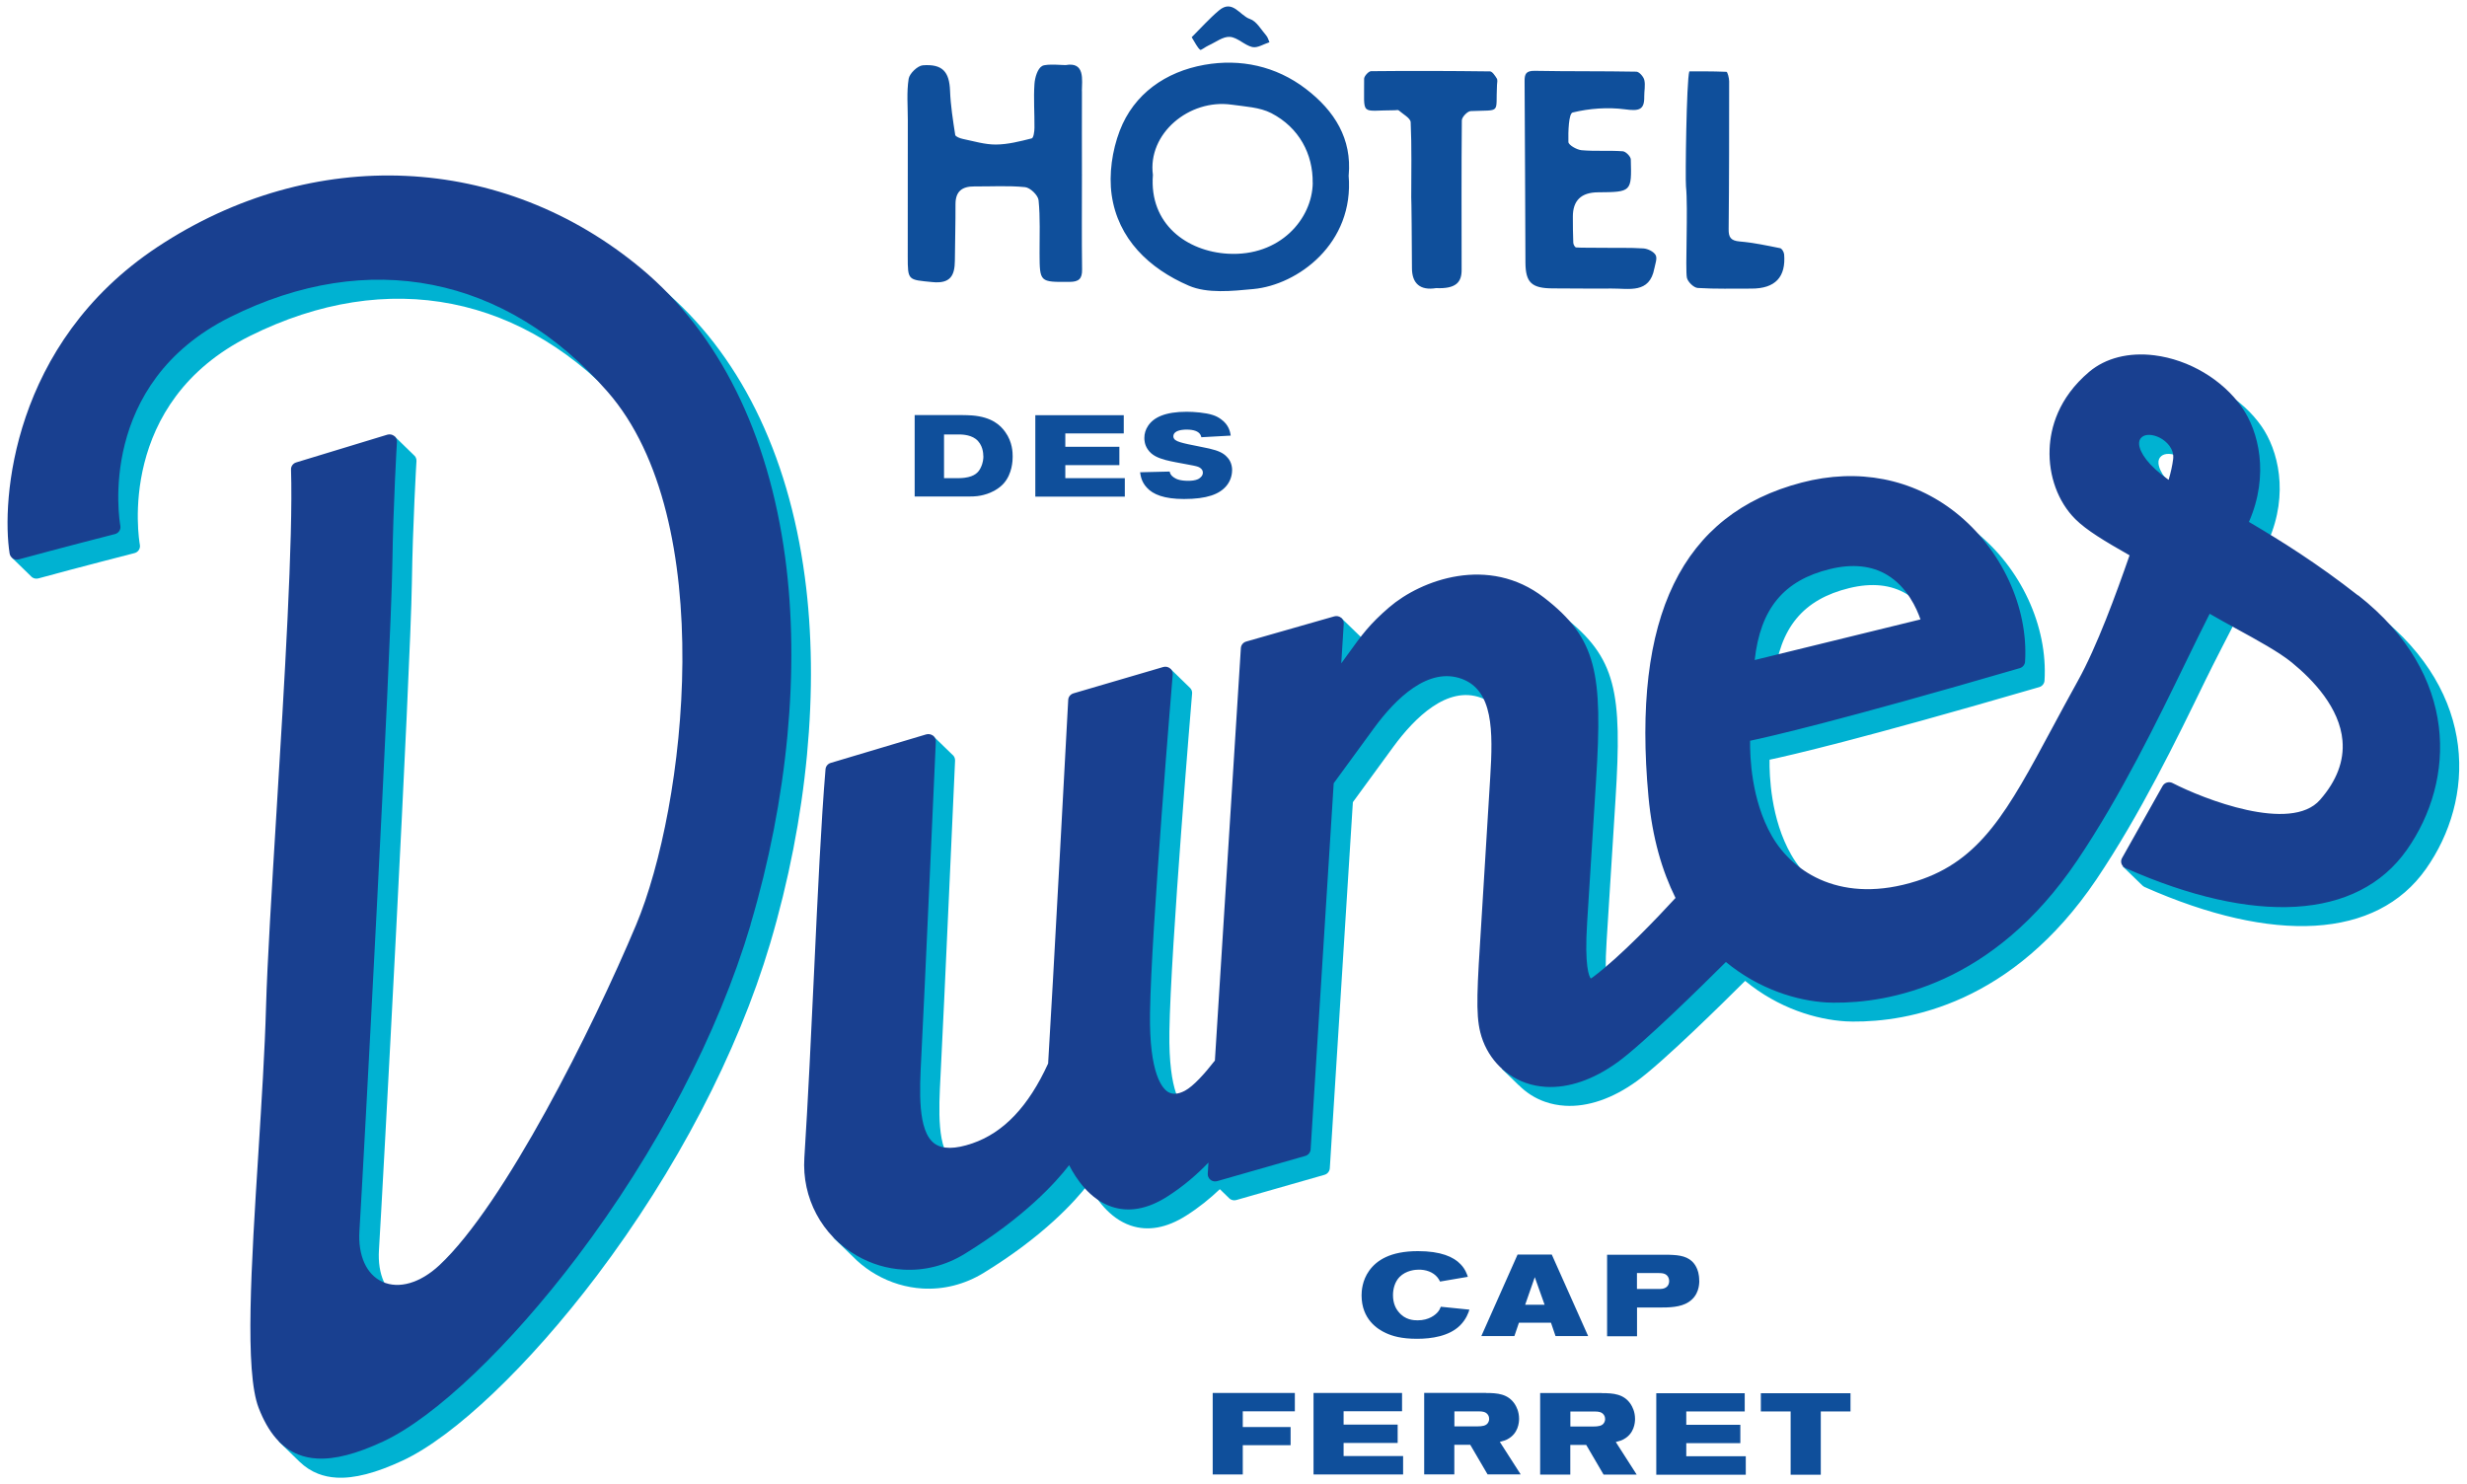 <?xml version="1.0" encoding="UTF-8"?><svg id="Calque_1" xmlns="http://www.w3.org/2000/svg" viewBox="0 0 348.66 209.76"><defs><style>.cls-1{fill:#00b2d2;}.cls-2{fill:#194090;}.cls-3{fill:#0f4f9b;}</style></defs><path class="cls-3" d="M209.07,199.49c.45,0,.92,.06,1.21,.47,.17,.23,.18,.49,.18,.59,0,.13-.02,.39-.23,.65-.27,.31-.69,.41-1.49,.41h-3.19v-2.12h3.52Zm.94-2.61h-8.73v11.52h4.26v-4.19h2.25l2.45,4.19h4.68l-2.95-4.6c.6-.15,.82-.23,1.11-.39,1.49-.8,1.61-2.33,1.61-2.87,0-1.04-.39-1.73-.6-2.07-.96-1.47-2.48-1.58-4.08-1.58m-34.38,2.59h7.37v-2.59h-11.61v11.52h4.25v-4.14h6.76v-2.57h-6.76v-2.2Zm22.51-2.59h-12.5v11.52h12.66v-2.61h-8.41v-1.85h7.64v-2.59h-7.64v-1.89h8.26v-2.58Zm-.5-11.48c-.32-.39-.77-1.13-.77-2.35,0-.91,.27-1.88,.92-2.56,.94-.96,2.28-1.04,2.69-1.04,.99-.02,2.05,.31,2.69,1.11,.17,.21,.23,.34,.35,.57l3.93-.67c-.1-.31-.35-1.08-1.01-1.76-.99-1.06-2.82-1.87-6.04-1.87-3.94,0-5.86,1.32-6.9,2.77-.99,1.39-1.07,2.87-1.07,3.48,0,3.38,2.27,4.8,3.44,5.33,.89,.41,2.16,.81,4.4,.81,2.06,0,4.53-.37,6.06-1.87,.89-.88,1.21-1.83,1.34-2.25l-4.04-.41c-.15,.37-.23,.51-.37,.68-.37,.47-1.31,1.24-2.89,1.24-.54,0-1.8-.03-2.72-1.21m20.65-.99h-2.75l1.36-3.9,1.39,3.9Zm1.53,4.42h4.62l-5.14-11.52h-4.83l-5.12,11.52h4.67l.64-1.88h4.53l.64,1.88Zm7.02,11.73c0,.13-.02,.39-.23,.65-.27,.31-.69,.41-1.49,.41h-3.19v-2.12h3.52c.45,0,.92,.06,1.21,.47,.17,.23,.18,.49,.18,.59m-.45-3.67h-8.73v11.52h4.26v-4.19h2.25l2.45,4.19h4.68l-2.95-4.6c.6-.15,.82-.23,1.11-.39,1.49-.8,1.61-2.33,1.61-2.87,0-1.04-.39-1.73-.6-2.07-.96-1.47-2.48-1.58-4.08-1.58m9.5-15.84c0,.54-.3,.93-.82,1.06-.23,.06-.47,.06-.96,.06h-2.77v-2.25h3.09c.5,0,1.02,.05,1.31,.54,.05,.1,.15,.29,.15,.59m4.25-.06c0-.96-.23-1.55-.42-1.92-.67-1.3-1.86-1.63-3.26-1.71-.4-.03-.82-.03-1.22-.03h-8.12v11.52h4.23v-4.06h3.21c1.29,0,2.94-.02,4.08-.77,1.44-.93,1.51-2.46,1.51-3.02m-6.09,27.42h12.66v-2.61h-8.41v-1.85h7.64v-2.59h-7.64v-1.89h8.26v-2.58h-12.5v11.52Zm27.46-8.94v-2.58h-12.67v2.58h4.21v8.94h4.26v-8.94h4.2Z"/><path class="cls-3" d="M174.14,66.5c0-1.08-.49-1.68-.79-1.97-.45-.47-1.09-.82-2.45-1.13-2.11-.47-4.21-.75-4.8-1.21-.23-.18-.27-.39-.27-.52,0-.11,.03-.37,.27-.56,.5-.41,1.53-.39,1.59-.39,1.07,0,1.68,.26,1.95,.7,.07,.11,.1,.24,.15,.38l4.15-.23c-.08-.51-.25-1.52-1.38-2.32-.35-.26-.74-.46-1.16-.59-.99-.33-2.65-.46-3.69-.46-3.04,0-4.68,.8-5.46,2-.34,.51-.52,1.08-.52,1.7,0,.29,.03,.95,.47,1.6,.6,.9,1.53,1.24,2.53,1.52,.92,.24,1.86,.39,2.79,.57,.82,.15,1.53,.28,1.81,.39,.55,.23,.67,.57,.67,.83,0,.41-.32,.73-.67,.91-.4,.19-.94,.24-1.38,.24-1.11,0-1.69-.21-2.1-.51-.42-.29-.5-.6-.54-.8l-4.18,.1c.07,.42,.15,1.32,.96,2.18,.87,.96,2.45,1.6,5.24,1.6,3.24,0,5.02-.67,6.01-1.87,.5-.6,.79-1.4,.79-2.19m-15.16,3.72v-2.61h-8.41v-1.84h7.64v-2.59h-7.64v-1.89h8.26v-2.57h-12.5v11.51h12.66Zm-19.99-5.72c0,.31-.02,.93-.39,1.66-.28,.59-.81,1.22-2.27,1.4-.25,.03-.5,.05-.74,.05h-2.16v-6.17h2.03c.29,0,1.54-.03,2.43,.62,1.04,.78,1.09,2.07,1.09,2.43m4.15,.1c0-.62-.03-2.09-1.04-3.49-.7-.99-1.91-2.12-4.67-2.35-.47-.03-.94-.05-1.41-.05h-6.73v11.51h7.52c1.19,0,1.63-.08,2.23-.23,.72-.18,1.26-.46,1.51-.59,.7-.39,1.12-.8,1.33-1.04,1.21-1.37,1.26-3.25,1.26-3.77"/><path class="cls-3" d="M152.9,12.9c.01-1.58,.49-4.21-2.3-3.7-.15,.03-2.65-.23-3.3,.12-.67,.36-1.04,1.65-1.1,2.56-.14,2.05,.02,4.11,0,6.17,0,.53-.13,1.45-.39,1.51-1.66,.42-3.37,.86-5.06,.87-1.55,.01-3.11-.47-4.66-.79-.4-.08-1.05-.33-1.09-.57-.32-2.07-.65-4.15-.73-6.24-.1-2.67-1.05-3.81-3.85-3.6-.74,.06-1.88,1.16-2,1.9-.3,1.9-.12,3.87-.12,5.81,0,6.43-.01,12.86-.01,19.29,0,3.45,.02,3.3,3.48,3.64,2.57,.26,3.16-.95,3.18-3.01,.02-2.67,.1-5.34,.09-8.01,0-1.78,.91-2.51,2.65-2.5,2.39,.02,4.81-.14,7.18,.1,.73,.07,1.84,1.15,1.91,1.85,.25,2.47,.13,4.98,.14,7.47,.02,4.14,.01,4.1,4.23,4.07,1.32,0,1.8-.44,1.78-1.74-.06-4.46-.02-8.93-.02-13.39h0c0-3.94-.02-7.88,0-11.82m24.11-6.24c.7,.16,1.59-.43,2.39-.68-.14-.31-.22-.67-.43-.92-.74-.85-1.39-2.06-2.33-2.37-1.42-.47-2.45-2.83-4.37-1.21-1.36,1.14-2.54,2.48-3.86,3.79,.54,.86,.78,1.42,1.2,1.78,.11,.1,.76-.43,1.19-.62,1-.45,2.04-1.28,3.01-1.21,1.09,.08,2.07,1.19,3.2,1.45m8.51,19.19c-.07,5.08-4.62,10.43-11.99,10.01-5.78-.33-11.15-4.18-10.6-11.14-.78-5.82,5.11-10.77,11.11-9.93,1.9,.27,3.99,.36,5.62,1.2,3.94,2.04,5.91,5.8,5.85,9.85m5.09-1.06c.47-5.14-1.97-9.11-6.08-12.24-4.21-3.21-9.23-4.28-14.31-3.38-5.49,.98-9.97,4.1-11.97,9.32-1.07,2.8-1.55,6.13-1.14,9.06,.89,6.23,5.29,10.42,10.91,12.84,2.61,1.13,6.1,.76,9.14,.47,6.21-.58,14.27-6.4,13.44-16.08m20.97-12.78c.02-.31,.11-.68-.03-.9-.24-.39-.63-.99-.96-1-5.6-.07-11.21-.09-16.81-.03-.34,0-.98,.7-.98,1.07,.04,5.42-.65,4.45,4.36,4.45,.18,0,.43-.07,.53,.02,.61,.54,1.66,1.09,1.69,1.67,.16,3.54,.08,7.09,.08,10.64,.03,0,.09,6.66,.1,9.98,0,2.19,1.18,3.2,3.41,2.83,2.85,.13,3.61-.86,3.61-2.56,0-7.05-.04-14.1,.03-21.15,0-.46,.79-1.29,1.25-1.31,4.42-.19,3.5,.46,3.72-3.71m22.24,25.95c.12-.64,.44-1.43,.18-1.89-.27-.49-1.11-.9-1.74-.94-1.93-.13-3.88-.05-5.82-.09-.36,0-3.48,0-3.69-.05-.19-.05-.38-.43-.39-.67-.05-1.22-.06-2.45-.06-3.67q-.01-3.42,3.53-3.45c4.76-.04,4.79-.04,4.66-4.65-.01-.41-.71-1.12-1.13-1.15-1.93-.14-3.89,.02-5.82-.15-.69-.06-1.86-.74-1.87-1.16-.04-1.45,.04-4.03,.6-4.17,2.37-.58,4.97-.77,7.4-.45,1.94,.26,2.76,.12,2.72-1.8-.01-.79,.18-1.6,.01-2.35-.11-.46-.72-1.16-1.12-1.17-4.78-.09-9.57-.03-14.35-.12-1.27-.02-1.47,.46-1.45,1.52,.05,4.46,.09,21.52,.12,25.59,.02,2.84,.89,3.63,3.88,3.64,2.75,0,5.51,.05,8.26,.02,2.47-.03,5.41,.79,6.08-2.85m18.33-2.03c-.03-.3-.31-.77-.54-.82-1.89-.38-3.79-.79-5.71-.95-1.3-.11-1.6-.6-1.58-1.78,.07-6.95,.07-13.91,.07-20.86,0-.47-.23-1.33-.38-1.34-2.12-.09-3.89-.06-5.25-.06-.4,1.3-.58,15.14-.47,16.24,.32,3.09-.12,11.76,.13,12.93,.13,.58,.96,1.4,1.53,1.44,2.52,.16,5.05,.08,7.58,.09q5.05,.01,4.63-4.88"/><path class="cls-1" d="M93.43,40.67c-19.64-16.4-46.49-17.61-68.43-3.09C6.77,49.67,3.53,68.49,3.85,77.81l-2.13,1.05,2.69,2.62c.05,.05,.11,.11,.18,.15,.25,.16,.56,.2,.85,.12,5.78-1.58,13.48-3.55,13.56-3.57,.53-.13,.86-.64,.77-1.16-.15-.82-3.36-20.12,15.55-29.53,19.52-9.72,38.95-5.87,53.31,10.57,15.82,18.11,11.03,58.68,4.03,75.36-6.15,14.65-18.63,39.55-27.8,48.1-2.71,2.52-5.71,3.4-8.04,2.35-2.26-1.02-3.49-3.72-3.26-7.22,.47-7.42,4.46-81.6,4.65-94.23,.12-8.29,.64-17.17,.65-17.26,.02-.33-.13-.66-.4-.86l-2.69-2.62-.1,3.01-11.05,3.37c-.45,.14-.75,.55-.74,1.01,.31,9.78-.94,30.27-2.05,48.35-.67,10.93-1.3,21.25-1.48,27.54-.17,6.25-.64,13.56-1.08,20.64-1.01,15.93-1.96,30.97,.03,36.11,.26,.67,.54,1.27,.84,1.84l-.77,.17,2.99,2.91c.78,.74,1.63,1.3,2.59,1.67,.8,.31,1.66,.5,2.59,.55,2.52,.15,5.57-.64,9.37-2.41,7.31-3.4,17.82-13.41,27.43-26.11,11.2-14.82,19.91-31.5,24.5-46.96,5.26-17.72,7.01-36.14,4.9-51.87-2.35-17.57-9.37-31.68-20.29-40.81"/><path class="cls-1" d="M309.87,67.57c-.11,.9-.33,1.89-.64,2.94-2.91-2.03-4.07-3.87-4.17-5-.04-.45,.09-.79,.39-1.04h0c.52-.45,1.54-.42,2.53,.09,.98,.5,2.06,1.59,1.89,3.01m-48.5,15.55c3.18-.77,5.9-.49,8.11,.85,2.81,1.7,4.15,4.73,4.68,6.27l-23.43,5.74c.8-7.28,4.12-11.27,10.64-12.86m74.65,3.71c-5.71-4.48-10.78-7.66-15.42-10.39,2.93-6.69,1.35-12.86-.99-16.2-2.74-3.92-7.49-6.74-12.38-7.35-3.62-.45-6.89,.38-9.21,2.34-4.4,3.72-5.47,7.98-5.59,10.9-.16,3.79,2.09,4.87,4.52,7.29,1.59,1.58,4.09,3.08,7.66,5.12-1.9,5.46-5.5,15.53-8.2,20.38-1.3,2.34-2.47,4.52-3.6,6.62-6.29,11.71-10.09,18.78-19.18,21.67-10.48,3.33-17.45-1.11-20.47-6.38-2.93-5.1-3.1-11.31-3.07-13.45,2.71-.57,12.56-2.81,38.11-10.26,.42-.12,.72-.49,.75-.91,.48-7.7-3.36-15.98-9.8-21.08-6.08-4.82-13.81-6.33-21.78-4.24-16.94,4.43-24.01,18.96-21.64,44.44,.54,5.76,1.92,10.45,3.82,14.26-2.49,2.71-7.78,8.29-11.7,11.21-.13,.1-.22,.15-.28,.17-.23-.29-.91-1.69-.51-7.92l1.26-20.1c.95-15.1,.14-20.02-7.36-25.82-7.83-6.05-17.38-2.49-21.88,1.38-2.77,2.38-3.86,3.89-5.84,6.64-.28,.39-.59,.82-.93,1.28l.35-5.6c.02-.33-.13-.65-.4-.86,0,0,0,0,0,0h0s-2.76-2.68-2.76-2.68l-.04,3.03-10.6,3.03c-.42,.12-.72,.49-.75,.92l-3.67,58.3c-1.46,1.88-3.04,3.62-4.22,4.26-.94,.5-1.73,.57-2.37,.2-.82-.48-2.71-2.52-2.58-11.19,.17-11.66,3.18-47.47,3.21-47.83,.03-.31-.1-.61-.33-.82h0s-2.76-2.68-2.76-2.68l-.04,2.96-10.92,3.2c-.42,.13-.72,.49-.74,.92-.02,.43-2.27,42.4-2.84,51.4-2.78,6.08-6.29,9.77-10.72,11.29-2.42,.83-4.21,.84-5.33,.03-2.43-1.77-2.12-7.53-1.88-12.17l.03-.6c.43-8.19,2.01-43.69,2.03-44.05,.01-.33-.14-.65-.41-.85l-2.76-2.68-.04,3.06-11.65,3.48c-.41,.12-.7,.48-.74,.89-.61,7.26-1.1,17.57-1.61,28.49-.42,8.92-.85,18.15-1.38,26.42-.2,3.09,.55,6.06,2.05,8.59l-.66,.05,3.36,3.26h0c.79,.72,1.67,1.37,2.63,1.92,2.07,1.2,4.32,1.86,6.58,2,2.98,.18,5.99-.56,8.69-2.22,8.43-5.17,12.88-10.09,14.77-12.54,.98,1.91,2.9,4.81,5.98,5.86,2.43,.83,5.08,.36,7.85-1.4,1.79-1.13,3.36-2.41,4.76-3.74l1.39,1.35c.17,.13,.38,.21,.59,.22,.12,0,.24,0,.36-.04l12.45-3.56c.42-.12,.72-.49,.75-.92l3.26-51.75c1.88-2.58,4.12-5.65,5.72-7.83,3.03-4.13,7.65-8.69,12.41-6.92,4.4,1.64,4.41,7.28,3.99,13.94-.16,2.59-.27,4.35-.39,6.35-.16,2.67-.35,5.78-.73,11.91l-.13,2.11c-.6,9.44-.82,12.97-.15,15.65,.21,.85,.53,1.65,.93,2.4l-.61,.07,2.41,2.34v-.02c1.03,1.04,2.29,1.86,3.71,2.35,.91,.32,1.85,.5,2.83,.56,3.2,.19,6.71-1,10.15-3.49,3.69-2.68,12.12-10.99,15.3-14.16,4.72,3.89,10.07,5.47,14.22,5.72,.34,.02,.67,.03,1,.03,7.75,.06,22.53-2.46,34.43-20.1,6.17-9.16,11.29-19.68,15.4-28.14,1.18-2.43,3.5-6.9,4.52-8.89,1.18,.69,3.33,1.22,4.58,1.91,3,1.64,5.89,3.99,7.66,5.44,3.05,2.49,4.93,8.11,5.33,12.74,.25,2.86-.81,5.68-3.17,8.37-4.13,4.74-16.54-.15-20.84-2.37-.25-.13-.54-.15-.81-.07-.27,.08-.49,.27-.62,.51l-5.19,9.23,.13-.82-3.29,.25,2.82,2.73h0c.09,.07,.19,.15,.3,.2,18.18,8.05,32.75,7.37,39.75-2.57,6.9-9.8,7.45-24.74-6.88-35.99"/><path class="cls-2" d="M333.26,84.16c-5.71-4.48-10.78-7.66-15.42-10.39,2.93-6.69,1.35-12.86-.99-16.2-2.74-3.92-7.49-6.74-12.38-7.35-3.62-.45-6.89,.38-9.21,2.34-4.4,3.72-5.47,7.98-5.59,10.9-.16,3.79,1.2,7.5,3.64,9.92,1.59,1.58,4.09,3.08,7.66,5.11-1.9,5.46-4.61,12.9-7.31,17.75-1.3,2.34-2.47,4.52-3.6,6.62-6.29,11.71-10.09,18.78-19.18,21.67-10.48,3.33-17.45-1.11-20.47-6.38-2.93-5.1-3.1-11.31-3.07-13.45,2.71-.57,12.56-2.81,38.11-10.26,.42-.12,.72-.49,.75-.91,.49-7.7-3.36-15.98-9.8-21.08-6.08-4.82-13.81-6.33-21.78-4.24-16.94,4.43-24.01,18.96-21.64,44.44,.54,5.76,1.92,10.45,3.82,14.27-2.49,2.71-7.78,8.29-11.7,11.21-.13,.1-.22,.15-.28,.17-.23-.29-.91-1.69-.51-7.92l1.26-20.1c.95-15.1,.14-20.02-7.36-25.82-7.83-6.05-17.38-2.49-21.88,1.38-2.77,2.38-3.86,3.89-5.84,6.64-.28,.39-.59,.82-.93,1.28l.35-5.6c.02-.33-.13-.65-.39-.86-.27-.21-.62-.27-.95-.18l-12.45,3.56c-.42,.12-.72,.49-.75,.92l-3.67,58.3c-1.46,1.88-3.04,3.62-4.22,4.26-.94,.5-1.73,.57-2.37,.2-.82-.48-2.71-2.52-2.58-11.19,.17-11.66,3.18-47.47,3.21-47.83,.03-.34-.12-.66-.39-.88-.27-.21-.63-.28-.96-.18l-12.68,3.72c-.42,.13-.72,.49-.74,.92-.02,.43-2.27,42.4-2.84,51.4-2.78,6.08-6.29,9.77-10.72,11.29-2.42,.83-4.21,.84-5.33,.03-2.43-1.77-2.12-7.53-1.88-12.17l.03-.6c.43-8.19,2.01-43.69,2.03-44.05,.01-.33-.14-.65-.41-.85-.27-.2-.63-.26-.95-.17l-13.49,4.03c-.41,.12-.7,.47-.74,.89-.61,7.26-1.1,17.57-1.61,28.49-.42,8.92-.85,18.15-1.38,26.42-.37,5.69,2.46,10.99,7.38,13.83,2.07,1.2,4.32,1.86,6.58,1.99,2.98,.18,5.99-.56,8.69-2.22,8.43-5.17,12.88-10.09,14.77-12.54,.98,1.91,2.9,4.81,5.98,5.86,2.43,.83,5.08,.36,7.85-1.4,2.27-1.44,4.21-3.11,5.86-4.83l-.1,1.58c-.02,.33,.13,.65,.39,.86,.17,.13,.38,.21,.59,.22,.12,0,.24,0,.36-.04l12.45-3.56c.42-.12,.72-.49,.75-.92l3.26-51.75c1.88-2.58,4.12-5.65,5.72-7.83,3.03-4.13,7.65-8.69,12.41-6.92,4.4,1.64,4.41,7.28,3.99,13.94-.16,2.59-.27,4.35-.39,6.35-.16,2.67-.35,5.78-.73,11.91l-.13,2.11c-.6,9.44-.82,12.97-.15,15.65,.84,3.36,3.25,6.03,6.43,7.14,.91,.32,1.85,.5,2.83,.56,3.2,.19,6.71-1,10.15-3.49,3.69-2.68,12.12-10.99,15.3-14.16,4.72,3.89,10.07,5.47,14.22,5.72,.34,.02,.67,.03,1,.03,7.75,.07,22.53-2.46,34.43-20.1,6.17-9.16,11.29-19.68,15.4-28.14,1.18-2.43,2.31-4.74,3.32-6.73,1.18,.69,2.47,1.39,3.73,2.09,3,1.64,6.1,3.34,7.87,4.79,3.05,2.49,6.77,6.42,7.17,11.05,.25,2.86-.81,5.68-3.17,8.37-4.13,4.74-16.54-.15-20.84-2.37-.25-.13-.54-.15-.81-.07-.27,.08-.49,.27-.62,.51l-5.73,10.19c-.13,.25-.15,.54-.05,.8,.1,.26,.3,.48,.56,.59,18.18,8.05,32.75,7.37,39.75-2.57,6.9-9.8,7.46-24.74-6.87-35.99m-85.29,9.15c.8-7.28,4.12-11.27,10.64-12.86,3.18-.77,5.9-.49,8.11,.85,2.81,1.7,4.15,4.73,4.68,6.27l-23.43,5.74Zm59.14-28.41c-.11,.9-.33,1.89-.64,2.94-2.91-2.03-4.07-3.88-4.17-5-.04-.45,.09-.79,.39-1.04h0c.52-.45,1.54-.42,2.53,.09,.98,.5,2.06,1.59,1.89,3.01M106.07,130.68c5.26-17.72,7.01-36.14,4.9-51.87-2.35-17.57-9.37-31.68-20.29-40.81-19.64-16.4-46.49-17.61-68.43-3.09C1.64,48.56,.19,70.82,1.36,78.24c.05,.29,.22,.54,.47,.7,.25,.16,.56,.2,.85,.12,5.78-1.58,13.48-3.55,13.56-3.57,.53-.13,.86-.64,.77-1.16-.15-.82-3.36-20.12,15.55-29.53,19.52-9.72,38.95-5.87,53.31,10.57,15.82,18.11,11.03,58.68,4.03,75.36-6.15,14.65-18.63,39.55-27.8,48.1-2.71,2.52-5.71,3.4-8.04,2.35-2.27-1.02-3.49-3.72-3.26-7.22,.47-7.42,4.46-81.6,4.65-94.23,.12-8.29,.64-17.17,.65-17.26,.02-.33-.13-.66-.4-.86-.27-.2-.63-.27-.96-.17l-12.88,3.92c-.45,.14-.75,.55-.73,1.01,.31,9.78-.94,30.27-2.05,48.35-.67,10.93-1.3,21.25-1.48,27.54-.17,6.25-.64,13.56-1.08,20.64-1.01,15.93-1.96,30.97,.04,36.11,1.35,3.48,3.19,5.63,5.64,6.59,.8,.31,1.66,.5,2.59,.55,2.52,.15,5.57-.64,9.37-2.41,7.31-3.4,17.82-13.41,27.43-26.11,11.2-14.82,19.91-31.5,24.5-46.96"/></svg>